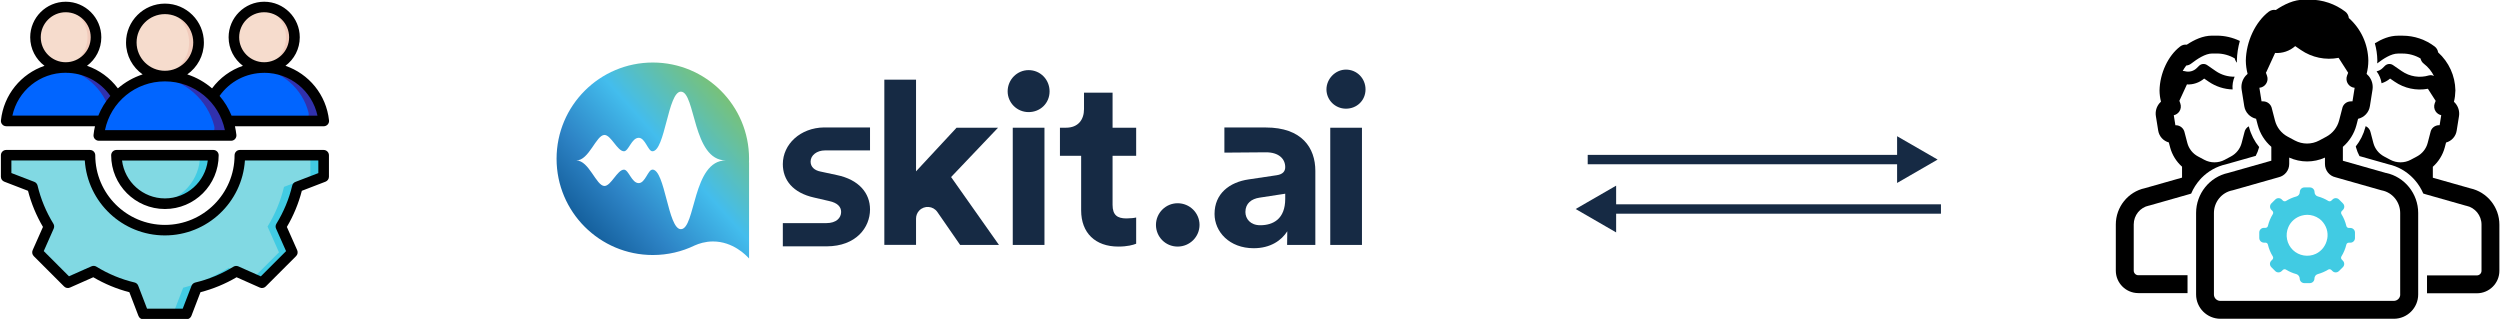 <?xml version="1.0" encoding="UTF-8"?> <svg xmlns="http://www.w3.org/2000/svg" xmlns:xlink="http://www.w3.org/1999/xlink" version="1.1" viewBox="0 0 533 68"><defs><style> .cls-1 { fill: #f6dccd; } .cls-2 { fill: #81d9e3; } .cls-2, .cls-3, .cls-4, .cls-5, .cls-6, .cls-7 { fill-rule: evenodd; } .cls-8 { fill: url(#linear-gradient); } .cls-9 { fill: none; stroke: #162a44; stroke-miterlimit: 10; stroke-width: 2px; } .cls-10 { fill: #162a44; } .cls-3 { fill: #0165ff; } .cls-5, .cls-11 { fill: #41cbe3; } .cls-6 { fill: #3131ad; } .cls-7 { fill: #f1cbbc; } </style><linearGradient id="linear-gradient" x1="-306.56" y1="-415.87" x2="-270.44" y2="-383.71" gradientTransform="translate(429.86 -361.86) scale(1 -1)" gradientUnits="userSpaceOnUse"><stop offset="0" stop-color="#0a508b"></stop><stop offset=".31" stop-color="#2d83c5"></stop><stop offset=".6" stop-color="#43bded"></stop><stop offset="1" stop-color="#80c267"></stop></linearGradient></defs><g><g id="Layer_1"><g><g><path class="cls-10" d="M219.3,14.95c2.51,0,4.47,2.02,4.47,4.53s-1.96,4.42-4.47,4.42-4.47-2.02-4.47-4.42c0-2.51,2.02-4.53,4.47-4.53Z"></path><path class="cls-8" d="M159.7,33.85c0-11.34-9.19-20.52-20.52-20.52s-20.52,9.19-20.52,20.52,9.19,20.52,20.52,20.52c3.2,0,6.23-.73,8.93-2.04h0c.9-.4,2.23-.84,3.86-.85,4.3-.02,7.15,2.99,7.73,3.63v-20.5l-.02.03c.01-.26.02-.52.02-.79ZM139.09,36.17c-.93,0-1.53,2.87-2.91,2.87-1.52,0-2.14-2.87-3.15-2.87-1.41,0-2.75,3.48-4.16,3.48-1.76,0-3.29-5.44-6-5.44,2.71,0,4.23-5.44,6-5.44,1.41,0,2.75,3.48,4.16,3.48,1,0,1.62-2.87,3.15-2.87,1.38,0,1.98,2.87,2.91,2.87,2.71,0,3.31-12.71,6.07-12.71,3.14,0,2.47,14.66,9.59,14.66-7.12,0-6.44,14.66-9.59,14.66-2.76,0-3.35-12.71-6.07-12.71"></path><path class="cls-10" d="M202.77,37.74l10.21,14.48h-8.28l-4.86-7.03c-.9-1.3-2.77-1.44-3.86-.3h0c-.44.46-.68,1.08-.68,1.71v5.61h-6.76V16.99h6.76v19.54l8.64-9.3h8.84l-10,10.51Z"></path><rect class="cls-10" x="215.92" y="27.23" width="6.76" height="24.99"></rect><path class="cls-10" d="M237.2,27.23h5.03v5.99h-5.03v10.46c0,2.18,1.02,2.89,2.95,2.89.81,0,1.73-.1,2.08-.2v5.59c-.61.25-1.83.61-3.81.61-4.88,0-7.92-2.89-7.92-7.72v-11.63h-4.52v-5.99h1.27c2.64,0,3.86-1.73,3.86-3.96v-3.51h6.09v7.47Z"></path><path class="cls-10" d="M251.07,43.33c2.59,0,4.67,2.08,4.67,4.62s-2.08,4.62-4.67,4.62-4.62-2.08-4.62-4.62,2.08-4.62,4.62-4.62Z"></path><path class="cls-10" d="M269.86,27.18c7.71,0,10.57,4.35,10.57,9.24v11.95c0,1.28,0,3.85,0,3.85h-6.02s.04-1.97.04-2.91c-1.23,1.93-3.56,3.61-7.16,3.61-5.19,0-8.35-3.51-8.35-7.31,0-4.35,3.21-6.77,7.26-7.36l5.98-.89c1.38-.2,1.83-.89,1.83-1.73,0-1.73-1.33-3.16-4.1-3.16l-8.87.07v-5.36h8.82M274.01,42.39v-1.09l-5.48.84c-1.68.25-3.01,1.19-3.01,3.06,0,1.43,1.04,2.82,3.16,2.82,2.76,0,5.33-1.33,5.33-5.63Z"></path><path class="cls-10" d="M286.96,14.84c2.34,0,4.17,1.88,4.17,4.22s-1.83,4.11-4.17,4.11-4.16-1.88-4.16-4.11,1.88-4.22,4.16-4.22ZM283.61,52.22v-24.99h6.76v24.99h-6.76Z"></path><path class="cls-10" d="M185.49,44.65c0-3.49-2.38-6.36-7.09-7.33l-3.4-.73c-1.31-.24-2.18-.97-2.18-2.14,0-1.36,1.36-2.38,3.06-2.38h9.61v-4.9h-9.78c-5.08.06-8.81,3.58-8.81,7.82,0,3.35,2.09,6.12,6.7,7.14l3.16.73c1.84.39,2.57,1.26,2.57,2.33,0,1.26-1.02,2.38-3.16,2.38h0s-9.27,0-9.27,0v4.95h9.38c6.22-.03,9.21-3.99,9.21-7.86Z"></path></g><g><g><g><path class="cls-3" d="M3.05,25.79h21.91c.46,0,.87-.2,1.15-.56.28-.37.38-.8.26-1.25-1.42-5.51-6.42-9.58-12.36-9.58S3.06,18.47,1.65,23.97c-.12.45-.03.89.26,1.25.28.37.68.56,1.15.56h0Z"></path><path class="cls-6" d="M24.97,25.79c.46,0,.87-.2,1.15-.56.28-.37.38-.8.26-1.25-1.42-5.51-6.42-9.58-12.36-9.58-.49,0-.98.03-1.46.08,5.3.6,9.61,4.44,10.91,9.49.12.45.03.89-.26,1.25-.28.37-.68.56-1.15.56h2.91Z"></path><circle class="cls-1" cx="14.01" cy="7.94" r="6.45"></circle><path class="cls-7" d="M14.01,1.49c3.57,0,6.46,2.89,6.46,6.46s-2.89,6.46-6.46,6.46c-.31,0-.61-.02-.9-.06,3.14-.44,5.55-3.13,5.55-6.39s-2.41-5.95-5.55-6.39c.3-.04.6-.06.9-.06Z"></path></g><g><path class="cls-3" d="M45.36,25.79h21.91c.46,0,.87-.2,1.15-.56.28-.37.38-.8.26-1.25-1.42-5.51-6.42-9.58-12.36-9.58s-10.95,4.07-12.36,9.58c-.12.45-.03.89.26,1.25.28.37.68.56,1.15.56Z"></path><path class="cls-6" d="M67.27,25.79c.46,0,.87-.2,1.15-.56.28-.37.38-.8.26-1.25-1.42-5.51-6.42-9.58-12.36-9.58-.49,0-.98.03-1.46.08,5.3.6,9.61,4.44,10.91,9.49.12.45.03.89-.26,1.25-.28.37-.69.56-1.15.56h2.91Z"></path><circle class="cls-1" cx="56.31" cy="7.95" r="6.45"></circle><path class="cls-7" d="M56.32,1.49c3.57,0,6.46,2.89,6.46,6.46s-2.89,6.46-6.46,6.46c-.31,0-.61-.02-.9-.06,3.14-.44,5.55-3.13,5.55-6.39s-2.41-5.95-5.55-6.39c.3-.04.6-.06.9-.06Z"></path></g><g><path class="cls-3" d="M22.99,28.88h24.34c.52,0,.96-.22,1.28-.63.32-.41.42-.89.29-1.39-1.57-6.12-7.13-10.64-13.74-10.64s-12.16,4.52-13.74,10.64c-.13.5-.03.99.29,1.39.32.41.76.63,1.28.63Z"></path><path class="cls-6" d="M47.34,28.88c.52,0,.96-.22,1.28-.63s.42-.89.29-1.39c-1.57-6.12-7.13-10.64-13.74-10.64-.55,0-1.09.03-1.62.09,5.88.67,10.68,4.94,12.12,10.55.13.5.03.99-.29,1.39s-.76.63-1.28.63h3.23Z"></path><circle class="cls-1" cx="35.16" cy="9.05" r="7.17" transform="translate(20.59 42.31) rotate(-80.79)"></circle><path class="cls-7" d="M35.16,1.88c3.96,0,7.17,3.21,7.17,7.17s-3.21,7.17-7.17,7.17c-.34,0-.68-.02-1.01-.07,3.49-.49,6.17-3.48,6.17-7.1s-2.68-6.61-6.17-7.1c.33-.05.66-.07,1.01-.07Z"></path></g><g><path class="cls-2" d="M69.01,33.1v4.58l-5.61,2.16c-.71,2.99-1.9,5.84-3.51,8.46l2.44,5.5-6.48,6.48-5.49-2.44c-2.62,1.61-5.47,2.8-8.46,3.51l-2.16,5.61h-9.16l-2.16-5.61c-2.99-.71-5.84-1.9-8.46-3.51l-5.5,2.44-6.48-6.48,2.44-5.49c-1.61-2.62-2.8-5.47-3.51-8.46l-5.61-2.16v-4.58h17.87c0,8.82,7.15,15.98,15.98,15.98s15.98-7.15,15.98-15.98h17.87ZM24.83,33.1c0,5.71,4.63,10.34,10.34,10.34s10.34-4.63,10.34-10.34h-20.67Z"></path><path class="cls-5" d="M33.74,43.34c.47.06.94.1,1.42.1,5.71,0,10.34-4.63,10.34-10.34h-2.85c0,5.15-3.8,9.53-8.91,10.24h0ZM19.97,57.83l-5.5,2.44-.88-.88,5.14-2.28c.41.25.82.49,1.23.72ZM50.36,57.83c-2.62,1.61-5.47,2.8-8.46,3.51l-2.16,5.61h-2.85l2.16-5.61c2.99-.71,7.08-2.61,9.69-4.23l1.62.72ZM69.01,33.1v4.58l-5.61,2.16c-.71,2.99-1.9,5.84-3.51,8.46l2.44,5.5-6.48,6.48-1.97-.88,5.6-5.6-2.44-5.5c1.61-2.62,2.8-5.47,3.51-8.46l5.61-2.16v-4.58h2.85Z"></path></g></g><path class="cls-4" d="M67.88,36.9l-4.89,1.88c-.35.13-.6.43-.69.79-.68,2.87-1.82,5.61-3.37,8.13-.2.32-.23.71-.07,1.05l2.13,4.79-5.38,5.38-4.79-2.13c-.34-.15-.74-.12-1.05.07-2.52,1.55-5.26,2.69-8.13,3.37-.37.09-.66.35-.8.69l-1.88,4.88h-7.61l-1.88-4.89c-.13-.35-.43-.61-.79-.69-2.87-.68-5.61-1.82-8.13-3.37-.31-.2-.7-.22-1.05-.07l-4.79,2.13-5.38-5.38,2.12-4.79c.15-.34.13-.73-.07-1.05-1.55-2.52-2.69-5.26-3.37-8.13-.09-.36-.35-.66-.69-.79l-4.89-1.88v-2.68h15.65c.58,8.91,8.01,15.98,17.07,15.98s16.48-7.07,17.07-15.98h15.65v2.68h0ZM69.01,31.97h-17.87c-.62,0-1.13.5-1.13,1.13,0,8.19-6.66,14.85-14.85,14.85s-14.85-6.66-14.85-14.85c0-.62-.5-1.13-1.13-1.13H1.32c-.62,0-1.13.5-1.13,1.13v4.58c0,.47.29.89.72,1.05l5.06,1.95c.7,2.7,1.77,5.29,3.19,7.7l-2.2,4.96c-.19.43-.09.93.23,1.26l6.48,6.48c.33.33.83.42,1.25.23l4.97-2.2c2.41,1.42,4.99,2.49,7.69,3.19l1.94,5.06c.17.44.58.72,1.06.72h9.16c.46,0,.88-.29,1.06-.72l1.94-5.06c2.7-.7,5.29-1.77,7.7-3.19l4.95,2.2c.43.19.93.1,1.26-.23l6.48-6.48c.33-.33.42-.83.23-1.26l-2.2-4.96c1.42-2.41,2.49-4.99,3.19-7.7l5.06-1.95c.43-.17.72-.59.72-1.05v-4.58c0-.62-.5-1.13-1.13-1.13h0ZM35.16,42.3c4.69,0,8.58-3.53,9.14-8.08h-18.28c.56,4.55,4.45,8.08,9.14,8.08ZM24.83,31.97c-.62,0-1.13.5-1.13,1.13,0,6.32,5.14,11.46,11.46,11.46s11.46-5.14,11.46-11.46c0-.62-.5-1.13-1.13-1.13h-20.67ZM14.01,15.52c3.83,0,7.33,1.83,9.51,4.92-1.06,1.24-1.93,2.66-2.56,4.21H2.64c1.15-5.29,5.83-9.14,11.37-9.14ZM8.69,7.94c0-2.94,2.39-5.33,5.32-5.33s5.33,2.39,5.33,5.33-2.39,5.33-5.33,5.33-5.32-2.39-5.32-5.33ZM35.16,17.35c-6.27,0-11.56,4.39-12.78,10.4h25.57c-1.23-6.01-6.53-10.4-12.78-10.4ZM29.12,9.05c0-3.33,2.71-6.04,6.04-6.04s6.04,2.71,6.04,6.04-2.71,6.04-6.04,6.04c-3.33,0-6.04-2.71-6.04-6.04ZM56.32,15.52c5.54,0,10.22,3.85,11.37,9.14h-18.32c-.63-1.55-1.49-2.97-2.56-4.21,2.18-3.1,5.68-4.92,9.51-4.92h0ZM50.99,7.94c0-2.94,2.39-5.33,5.33-5.33s5.32,2.39,5.32,5.33-2.39,5.33-5.32,5.33-5.33-2.39-5.33-5.33ZM1.32,26.92h18.93c-.14.6-.25,1.22-.31,1.85-.03.32.07.64.29.87s.52.37.84.37h28.2c.33,0,.63-.14.84-.37.21-.24.32-.56.29-.87-.07-.63-.18-1.24-.31-1.85h18.93c.32,0,.62-.14.84-.37.22-.24.32-.56.29-.87-.59-5.5-4.31-9.94-9.29-11.65,1.85-1.38,3.05-3.59,3.05-6.08,0-4.18-3.4-7.58-7.58-7.58s-7.59,3.4-7.59,7.58c0,2.48,1.2,4.69,3.05,6.08-2.61.89-4.9,2.55-6.58,4.81-1.53-1.32-3.32-2.34-5.28-2.98,2.14-1.5,3.54-3.99,3.54-6.79,0-4.58-3.72-8.3-8.3-8.3s-8.3,3.72-8.3,8.3c0,2.81,1.4,5.29,3.54,6.79-1.96.64-3.75,1.66-5.28,2.98-1.69-2.26-3.98-3.92-6.58-4.81,1.85-1.38,3.05-3.59,3.05-6.08,0-4.18-3.4-7.58-7.58-7.58s-7.58,3.4-7.58,7.58c0,2.49,1.2,4.69,3.05,6.08C4.51,15.73.79,20.17.2,25.67c-.03.32.07.64.29.87.21.24.52.37.84.37h0Z"></path></g><g><line class="cls-9" x1="338.5" y1="34.02" x2="405.92" y2="34.02"></line><polygon class="cls-10" points="404.46 39.01 413.1 34.02 404.46 29.04 404.46 39.01"></polygon></g><g><line class="cls-9" x1="413.81" y1="44.56" x2="343.1" y2="44.56"></line><polygon class="cls-10" points="344.56 39.58 335.93 44.56 344.56 49.55 344.56 39.58"></polygon></g><g><path d="M508.69,36.88l-9.19-2.61v-2.96c1.39-1.21,2.41-2.81,2.89-4.62.15-.56.26-1,.35-1.36,1.3-.3,2.31-1.34,2.52-2.69l.56-3.53c.16-1.05-.14-2.11-.83-2.92-.13-.15-.27-.29-.43-.43.24-.92.37-1.86.37-2.82v-.05c-.07-3.5-1.57-6.75-4.16-9.05-.05-.53-.32-1.02-.74-1.35-2.17-1.66-4.87-2.57-7.6-2.57h-1.13c-2.24,0-4.29,1-6.09,2.21-.52-.1-1.07.03-1.51.36-2.85,2.18-4.82,6.35-4.89,10.44.01.95.14,1.9.38,2.82-.16.13-.31.28-.44.43-.69.81-1,1.87-.83,2.93l.56,3.53c.22,1.35,1.23,2.39,2.52,2.68.09.35.21.8.36,1.36.47,1.8,1.5,3.41,2.89,4.62v2.96l-9.2,2.61c-3.97.85-6.84,4.43-6.84,8.53v17.38c0,2.86,2.33,5.18,5.19,5.18h36.97c2.86,0,5.19-2.32,5.19-5.18v-17.38c0-4.1-2.88-7.68-6.85-8.53h0ZM482.49,21.6h-.33l-.46-2.89c.56-.04,1.07-.34,1.4-.81.36-.51.44-1.16.23-1.74l-.24-.67s.07-.09.1-.15l1.86-4.05c1.55.11,3.11-.41,4.29-1.46l1.21.83c2.37,1.62,5.25,2.21,8.04,1.67l2.03,3.17s0,0,0,.01c-.01.04-.02.08-.04.13l-.19.49c-.22.59-.15,1.25.21,1.77.33.47.84.77,1.41.82l-.46,2.89h-.32c-.92,0-1.71.63-1.87,1.53-.02.08-.12.5-.67,2.58-.39,1.46-1.37,2.7-2.71,3.42l-1.53.82c-1.62.86-3.56.86-5.18,0l-1.53-.82c-1.34-.71-2.33-1.96-2.71-3.42-.57-2.14-.65-2.51-.66-2.55-.16-.9-.95-1.56-1.87-1.56h0ZM511.73,62.79c0,.75-.62,1.36-1.38,1.36h-36.97c-.76,0-1.37-.61-1.37-1.36v-17.38c0-2.33,1.63-4.35,3.87-4.81.05-.01.09-.02.14-.03l9.79-2.78c1.31-.3,2.25-1.47,2.25-2.83v-1.36c1.22.54,2.51.82,3.81.82s2.6-.27,3.81-.82v1.36c0,1.36.93,2.54,2.24,2.83l9.79,2.78s.09.02.14.03c2.25.46,3.87,2.48,3.87,4.81v17.38Z"></path><path d="M469.36,37.94c1.4-1.42,3.18-2.46,5.22-2.91l6.34-1.8c.3-.56.54-1.16.7-1.78.01-.03.02-.07.03-.1-1-1.23-1.73-2.64-2.14-4.18-.03-.08-.05-.16-.07-.24-.47.26-.82.71-.93,1.29-.01.04-.08.35-.59,2.26-.32,1.23-1.15,2.27-2.27,2.87l-1.35.72c-1.36.72-2.99.72-4.34,0l-1.35-.72c-1.12-.6-1.95-1.64-2.27-2.87-.5-1.86-.57-2.2-.58-2.22-.17-.9-.96-1.56-1.88-1.56h-.09l-.34-2.13c.46-.1.88-.38,1.16-.77.36-.51.44-1.17.23-1.75l-.2-.56s0-.01.01-.02l1.6-3.47c1.34.07,2.65-.38,3.68-1.25l.96.66c1.53,1.05,3.3,1.61,5.1,1.66-.09-.94.07-1.87.43-2.72-1.41.03-2.8-.37-3.99-1.18l-1.87-1.29c-.54-.37-1.26-.31-1.72.15l-.52.51c-.66.64-1.62.89-2.51.64-.16-.04-.31-.05-.46-.04.23-.43.48-.82.76-1.17.37-.03.72-.16,1.02-.39,1.32-1.01,3.03-2.17,4.51-2.17h1c1.34,0,2.66.37,3.81,1.05.07.34.23.65.47.91,0-.14-.02-.28-.02-.41v-.06c.03-1.41.25-2.82.63-4.17-1.52-.73-3.2-1.13-4.89-1.13h-1c-1.99,0-3.81.87-5.42,1.93-.5-.07-1,.06-1.41.38-2.57,1.96-4.33,5.71-4.4,9.37.01.82.11,1.62.31,2.4-.11.1-.21.2-.31.31-.65.76-.94,1.77-.78,2.76l.5,3.11c.2,1.23,1.1,2.19,2.26,2.51.08.29.17.64.28,1.06.43,1.6,1.32,3.02,2.54,4.11v2.33l-7.92,2.25c-3.6.77-6.2,4.02-6.2,7.73v9.85c0,2.64,2.15,4.79,4.8,4.79h10.49v-3.81h-10.49c-.54,0-.98-.44-.98-.98v-9.85c0-1.94,1.36-3.63,3.23-4.01.04-.01.09-.02.14-.03l8.61-2.45c.1-.02.19-.05.27-.09.46-1.1,1.1-2.1,1.88-2.98.11-.13.23-.26.35-.39h0Z"></path><path d="M526.61,40.14l-7.93-2.25v-2.33c1.22-1.09,2.11-2.51,2.54-4.11.11-.43.2-.77.28-1.06,1.17-.32,2.07-1.29,2.26-2.52l.5-3.11c.15-.99-.13-1.99-.78-2.75-.09-.11-.19-.21-.3-.31.2-.78.29-1.59.31-2.4v-.05c-.06-3.11-1.39-6.01-3.68-8.08-.07-.5-.33-.94-.73-1.25-1.95-1.49-4.37-2.31-6.83-2.31h-1c-1.8,0-3.45.71-4.93,1.62.32,1.16.51,2.38.53,3.62v.09c0,.2-.02.39-.03.58,1.31-1,2.97-2.1,4.43-2.1h1c1.34,0,2.66.37,3.81,1.05.09.44.34.84.71,1.12.93.71,1.65,1.61,2.15,2.62-.32-.18-.7-.23-1.07-.13-1.98.59-4.09.26-5.79-.91l-1.87-1.29c-.54-.37-1.26-.3-1.72.15l-.52.51c-.35.34-.8.57-1.26.67.57.75.93,1.62,1.06,2.54.66-.21,1.28-.54,1.82-1l.96.66c2.09,1.44,4.63,1.97,7.1,1.52l1.65,2.57s-.02.05-.02.08l-.17.43c-.22.59-.15,1.25.21,1.77.28.4.7.68,1.17.78l-.34,2.13h-.09c-.92,0-1.71.62-1.87,1.53-.01.04-.08.35-.59,2.26-.32,1.23-1.15,2.27-2.27,2.87l-1.35.72c-1.36.72-2.98.72-4.34,0l-1.35-.72c-1.12-.6-1.95-1.64-2.27-2.87-.5-1.86-.58-2.2-.58-2.22-.11-.62-.52-1.11-1.06-1.37l-.08.29c-.39,1.48-1.09,2.85-2.03,4.04.02.08.04.15.06.23.17.64.42,1.25.73,1.83l6.17,1.75c2.05.45,3.85,1.51,5.25,2.95.16.16.31.33.46.51.71.83,1.29,1.76,1.72,2.77.14.05.28.1.43.14l8.62,2.45s.09.02.14.03c1.87.39,3.23,2.07,3.23,4.01v9.85c0,.54-.44.98-.99.98h-10.63v3.81h10.63c2.65,0,4.8-2.15,4.8-4.79v-9.85c0-3.72-2.61-6.95-6.2-7.73h0Z"></path></g><path class="cls-11" d="M501.1,48.6h-.33c-.25,0-.47-.17-.53-.43-.21-.89-.56-1.74-1.04-2.51-.13-.22-.1-.5.08-.68l.23-.23c.39-.38.39-1,0-1.39l-.83-.83c-.38-.38-1-.38-1.38,0l-.24.23c-.17.18-.45.21-.67.08-.69-.43-1.43-.75-2.22-.96-.42-.11-.71-.5-.71-.94,0-.54-.44-.98-.98-.98h-1.18c-.54,0-.98.44-.98.98h0c0,.44-.29.83-.71.94-.79.21-1.54.54-2.22.96-.22.13-.5.1-.68-.08l-.23-.23c-.38-.38-1-.38-1.38,0l-.84.83c-.38.38-.38,1,0,1.38l.23.24c.18.18.21.46.08.67-.48.77-.83,1.62-1.05,2.52-.05.25-.28.41-.53.41h-.33c-.54,0-.98.44-.98.98v1.18c0,.54.43.98.98.99h.33c.26,0,.47.17.53.42.21.89.56,1.74,1.04,2.51.13.22.1.5-.08.68l-.23.23c-.39.38-.39,1,0,1.39l.83.83c.38.38,1,.38,1.38,0l.24-.23c.17-.18.46-.21.67-.08.69.43,1.43.75,2.22.96.39.11.71.53.71.94,0,.54.44.98.98.98h1.18c.54,0,.98-.44.98-.98,0-.44.29-.83.71-.94.78-.22,1.54-.54,2.22-.96.22-.13.5-.1.68.08l.23.23c.38.38,1,.38,1.38,0l.84-.83c.38-.38.38-1,0-1.38l-.23-.24c-.18-.18-.21-.46-.08-.67.48-.77.83-1.62,1.05-2.52.05-.25.28-.41.53-.41h.33c.54,0,.98-.44.98-.98v-1.18c0-.54-.44-.98-.98-.98h0ZM496.16,50.9c-.25,1.41-1.15,2.61-2.41,3.21-1.63.77-3.6.45-4.9-.8-1.31-1.26-1.7-3.23-.97-4.89.52-1.2,1.56-2.09,2.84-2.45.4-.11.8-.17,1.19-.17.9,0,1.79.28,2.58.84.16.11.31.24.45.38,1.05,1.08,1.49,2.46,1.23,3.89Z"></path></g></g></g></svg> 